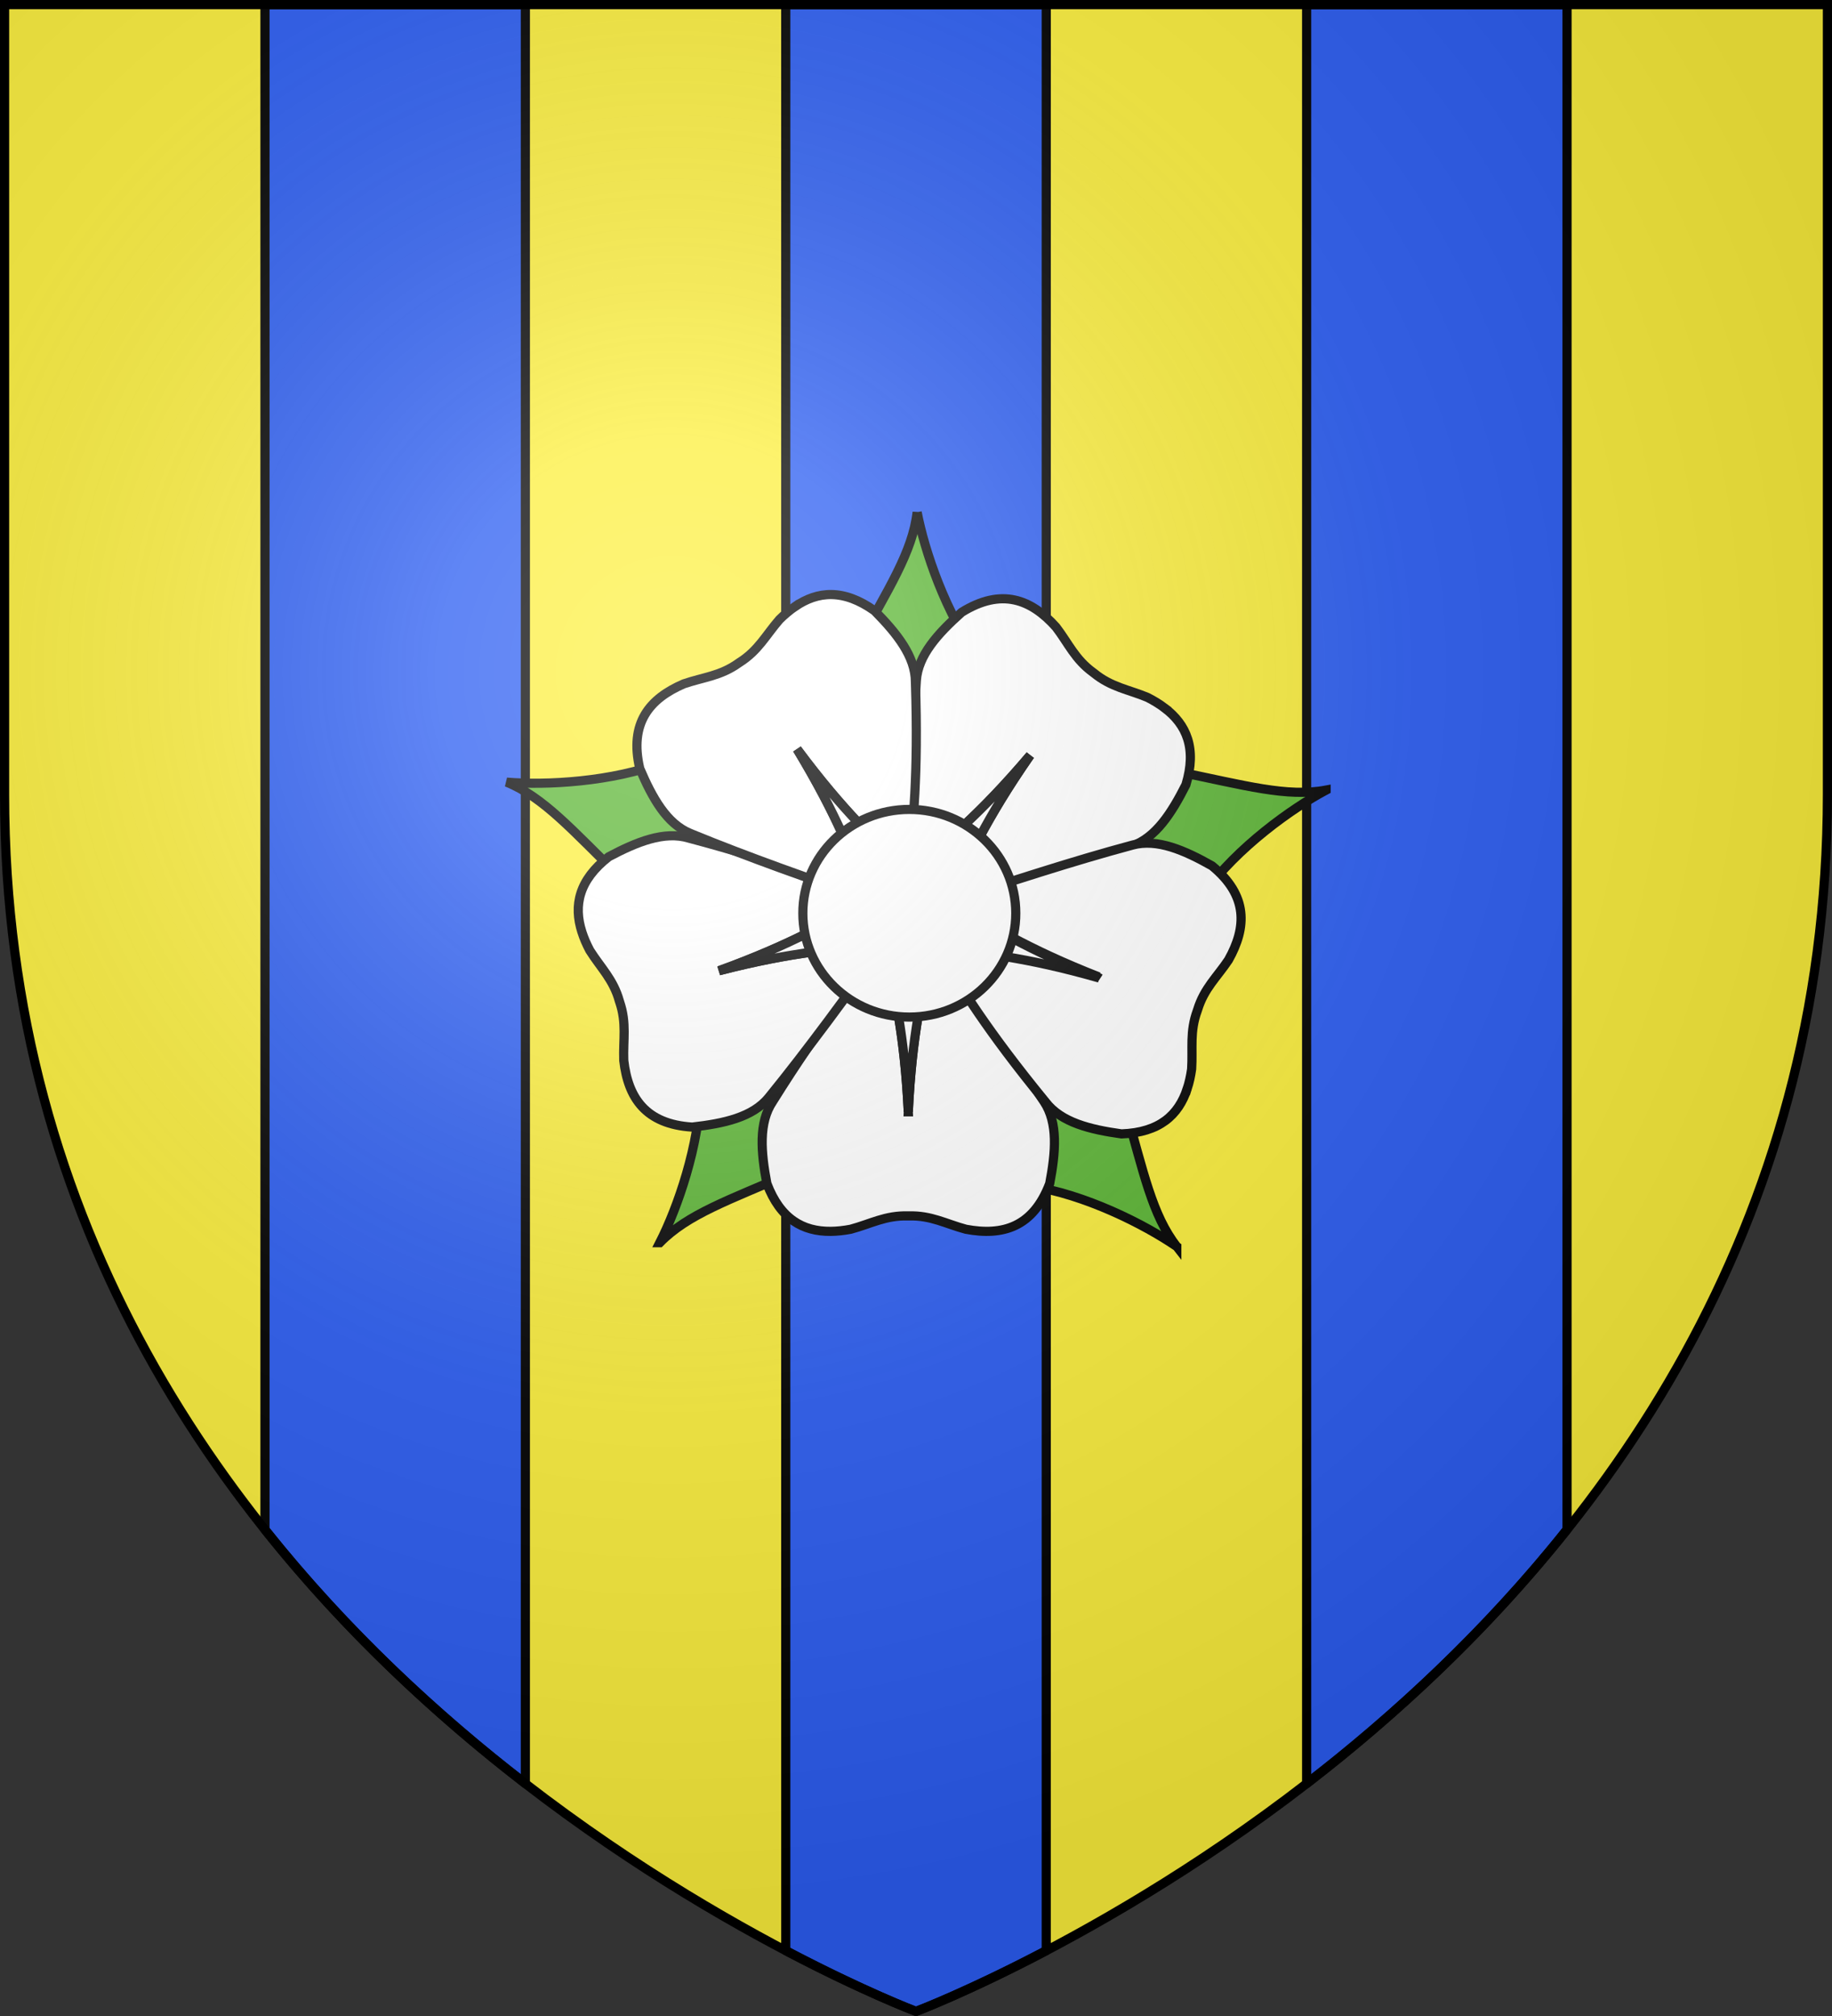 <svg xmlns="http://www.w3.org/2000/svg" xmlns:xlink="http://www.w3.org/1999/xlink" width="600" height="660" version="1.0"><rect width="100%" height="100%" fill="#333333" stroke="none"/><defs><radialGradient id="b" gradientUnits="userSpaceOnUse" cx="-80" cy="-80" r="405"><stop style="stop-color:#fff;stop-opacity:.31" offset="0"/><stop style="stop-color:#fff;stop-opacity:.25" offset=".19"/><stop style="stop-color:#6b6b6b;stop-opacity:.125" offset=".6"/><stop style="stop-color:#000;stop-opacity:.125" offset="1"/></radialGradient><path id="a" d="M-298.5-298.5h597V-40C298.5 246.31 0 358.5 0 358.5S-298.5 246.31-298.5-40v-258.5z"/></defs><g transform="translate(300 300)"><use xlink:href="#a" style="fill:#fcef3c" width="600" height="660"/><path style="opacity:1;fill:#2b5df2;fill-opacity:1;fill-rule:nonzero;stroke:#000;stroke-width:3;stroke-linecap:round;stroke-linejoin:round;stroke-miterlimit:4;stroke-dasharray:none;stroke-dashoffset:0;stroke-opacity:1" d="M86.781 1.5v499.25c26.565 33.35 56.463 60.912 85.281 83.156V1.5h-85.28zm170.563 0v637.094C283.096 652.128 300 658.5 300 658.5s16.904-6.372 42.656-19.906V1.5h-85.312zm170.594 0v582.406c28.818-22.244 58.716-49.806 85.28-83.156V1.5h-85.28z" transform="translate(-300 -300)"/></g><g style="fill:#5ab532;fill-opacity:1;stroke:#000;stroke-width:10.801;stroke-miterlimit:4;stroke-dasharray:none;stroke-opacity:1"><path d="M958.886 534.195c-40.541-21.548-104.773-67.727-143.034-120.587l-175.12 5.216-17.823 54.37 161.228 82.716c79.366-16.12 128.42-30.41 174.749-21.715zM477.117 861.464c8.619-45.095 33.775-120.098 72.982-172.26L493.414 523.43l-57.207-.976-31.43 178.462c38.835 71.07 66.97 113.717 72.34 160.548zM-6.497 543.543c45.748-3.874 124.757.1 185.566 23.771l144.317-99.332-14.504-55.347-180.32 17.915c-57.947 56.577-91.416 95.18-135.06 112.993zM783.021-3.399C745.207 22.64 674.614 58.344 610.067 67.922L533.95 225.721l40.028 40.884 147.739-104.927C744.006 83.818 753.943 33.702 783.02-3.4zM173.937 1.2C194.801 42.096 220.955 116.757 222 182.002l146.474 96.123 45.773-34.33-84.68-160.205c-74.27-32.293-122.654-48.707-155.629-82.392z" style="fill:#5ab532;fill-opacity:1;fill-rule:evenodd;stroke:#000;stroke-width:10.801;stroke-linecap:butt;stroke-linejoin:miter;stroke-miterlimit:4;stroke-dasharray:none;stroke-opacity:1" transform="matrix(.278 0 0 -.278 167.734 407.167)"/></g><g style="fill:#fff;fill-opacity:1;stroke-width:10.801"><path d="M375.288 14.554c-32.685-.297-59.353 14.483-75.187 56.313-6.989 36.771-9.942 71.538 6.75 96.469 60.616 96.864 92.604 132.068 132.344 183.968 10.671-56.299 23.002-102.66 27.5-196 4.498 93.34 16.828 139.701 27.5 196 44.968-60.901 90.684-121.428 132.375-183.968 16.691-24.931 13.707-59.698 6.718-96.469C613.8 19.384 577.91 8.88 534.57 17.023c-23.696 6.38-40.852 16.455-67.282 15.719l-.053.004h-1.094l-.009-.004c-26.43.736-43.617-9.34-67.312-15.719-8.126-1.527-15.989-2.4-23.532-2.469z" style="fill:#fff;fill-opacity:1;fill-rule:evenodd;stroke:#000;stroke-width:10.801;stroke-linecap:butt;stroke-linejoin:miter;stroke-miterlimit:4;stroke-dasharray:none;stroke-opacity:1" transform="matrix(.278 0 0 -.278 167.734 407.167)"/><path d="M466.695 155.304c-4.498 93.34-16.829 139.701-27.5 196-.156-.203-.314-.39-.469-.593l.062 1.187h54.97l.124-2.219c-10.599-55.567-22.733-101.94-27.187-194.375zM82.133 367.212c-9.933 31.14-3.684 60.983 31.607 88.46 33.07 17.533 65.415 30.617 94.163 22.03 110.44-29.32 153.52-49.49 214.838-72.137-50.64-26.816-91.295-52.284-179.146-84.135 90.507 23.256 138.442 25.161 195.383 31.586-44.913-60.943-89.247-122.49-136.692-180.785-18.893-23.307-52.99-30.72-90.186-34.897-54.942 3.422-75.574 34.612-80.587 78.424-.9 24.523 3.662 43.888-4.844 68.923l-.012.052-.323 1.045-.006.008c-7.099 25.469-21.799 38.916-34.89 59.672-3.857 7.313-7.012 14.567-9.305 21.754z" style="fill:#fff;fill-opacity:1;fill-rule:evenodd;stroke:#000;stroke-width:10.801;stroke-linecap:butt;stroke-linejoin:miter;stroke-miterlimit:4;stroke-dasharray:none;stroke-opacity:1" transform="matrix(.278 0 0 -.278 167.734 407.167)"/><path d="M243.595 321.43c87.851 31.851 128.506 57.319 179.146 84.135-.24.088-.466.184-.705.272l1.153.291 16.227-52.52-2.083-.773c-56.22-6.278-104.109-8.374-193.738-31.405zM768.51 631.019c26.093-19.688 38.224-47.66 25.28-90.472-16.874-33.41-35.725-62.772-64.154-72.361-107.096-39.84-153.914-48.25-217.053-65.17 25.857 51.135 44.342 95.405 97.671 172.14-60.46-71.252-98.496-100.489-141.273-138.615 1.475 75.69 2.128 151.539 7.2 226.53 1.964 29.938 25.521 55.68 53.475 80.57 46.831 28.934 81.687 15.384 111.08-17.49 14.896-19.5 22.355-37.945 43.755-53.472l.04-.035.867-.667.01-.002c20.504-16.694 40.27-19.183 62.943-28.57 7.373-3.743 14.138-7.843 20.16-12.386z" style="fill:#fff;fill-opacity:1;fill-rule:evenodd;stroke:#000;stroke-width:10.801;stroke-linecap:butt;stroke-linejoin:miter;stroke-miterlimit:4;stroke-dasharray:none;stroke-opacity:1" transform="matrix(.278 0 0 -.278 167.734 407.167)"/><path d="M610.254 575.157c-53.33-76.736-71.814-121.006-97.671-172.141.247.066.486.119.733.185l-.773-.904-43.577 33.507 1.254 1.835c42.273 37.59 80.16 66.956 140.034 137.518zM333.068 750.217c26.961 18.48 57.339 21.088 93.815-4.796 26.312-26.62 48.156-53.828 48.21-83.83 3.724-114.206-3.187-161.268-7.218-226.512-40.262 40.774-76.357 72.374-132.157 147.332 48.333-79.977 63.961-125.333 86.51-178.012-71.295 25.462-143 50.196-212.489 78.845-27.76 11.38-44.677 41.9-59.389 76.317-12.543 53.6 11.385 82.34 51.898 99.756 23.225 7.923 43.084 9.131 64.609 24.485l.046.027.908.61.005.008c22.347 14.132 30.99 32.082 47.099 50.595 5.892 5.8 11.93 10.91 18.153 15.175z" style="fill:#fff;fill-opacity:1;fill-rule:evenodd;stroke:#000;stroke-width:10.801;stroke-linecap:butt;stroke-linejoin:miter;stroke-miterlimit:4;stroke-dasharray:none;stroke-opacity:1" transform="matrix(.278 0 0 -.278 167.734 407.167)"/><path d="M335.718 582.411c55.8-74.958 91.895-106.558 132.157-147.332.016.256.042.5.058.755l.61-1.02-45.621-30.664-1.342 1.772c-22.2 52.031-37.997 97.288-85.862 176.49zM795.294 182.527c-10.181-31.061-32.72-51.594-77.418-53.205-37.073 5.15-70.955 13.481-89.231 37.275-72.364 88.433-95.476 130.007-131.924 184.27 56.752-7.912 104.622-11.071 194.49-36.688-86.989 34.14-126.964 60.662-176.884 88.794 72.091 23.106 144.067 47.041 216.662 66.52 28.962 7.832 60.944-6.124 93.543-24.516 42.536-34.943 40.999-72.308 19.41-110.76-13.629-20.407-28.666-33.434-36.429-58.71l-.02-.049-.35-1.036v-.01c-9.158-24.803-5.114-44.31-6.655-68.802-1.155-8.187-2.845-15.915-5.194-23.083z" style="fill:#fff;fill-opacity:1;fill-rule:evenodd;stroke:#000;stroke-width:10.801;stroke-linecap:butt;stroke-linejoin:miter;stroke-miterlimit:4;stroke-dasharray:none;stroke-opacity:1" transform="matrix(.278 0 0 -.278 167.734 407.167)"/><g style="fill:#fff;fill-opacity:1;stroke-width:10.801"><path d="M469.438 156.219c-4.498 93.339-16.83 139.7-27.5 196-.156-.203-.314-.391-.47-.594l.063 1.188H496.5l.125-2.22c-10.599-55.567-22.733-101.94-27.188-194.374z" style="fill:#fff;fill-opacity:1;fill-rule:evenodd;stroke:#000;stroke-width:10.801;stroke-linecap:butt;stroke-linejoin:miter;stroke-miterlimit:4;stroke-dasharray:none;stroke-opacity:1" transform="scale(.278 -.278) rotate(71.331 1793.544 77.493)"/></g></g><path d="M32.683-1.021c.005-18.773-15.609-33.994-34.87-33.994-19.263 0-34.877 15.22-34.872 33.994-.005 18.772 15.609 33.993 34.871 33.993S32.688 17.752 32.683-1.02z" style="fill:#fff;fill-opacity:1;fill-rule:evenodd;stroke:#000;stroke-width:3;stroke-miterlimit:4;stroke-dasharray:none;stroke-opacity:1" transform="translate(300 300)"/><use xlink:href="#a" style="fill:url(#b)" width="600" height="660" transform="translate(300 300)"/><use xlink:href="#a" style="fill:none;stroke:#000;stroke-width:3" width="600" height="660" transform="translate(300 300)"/></svg>